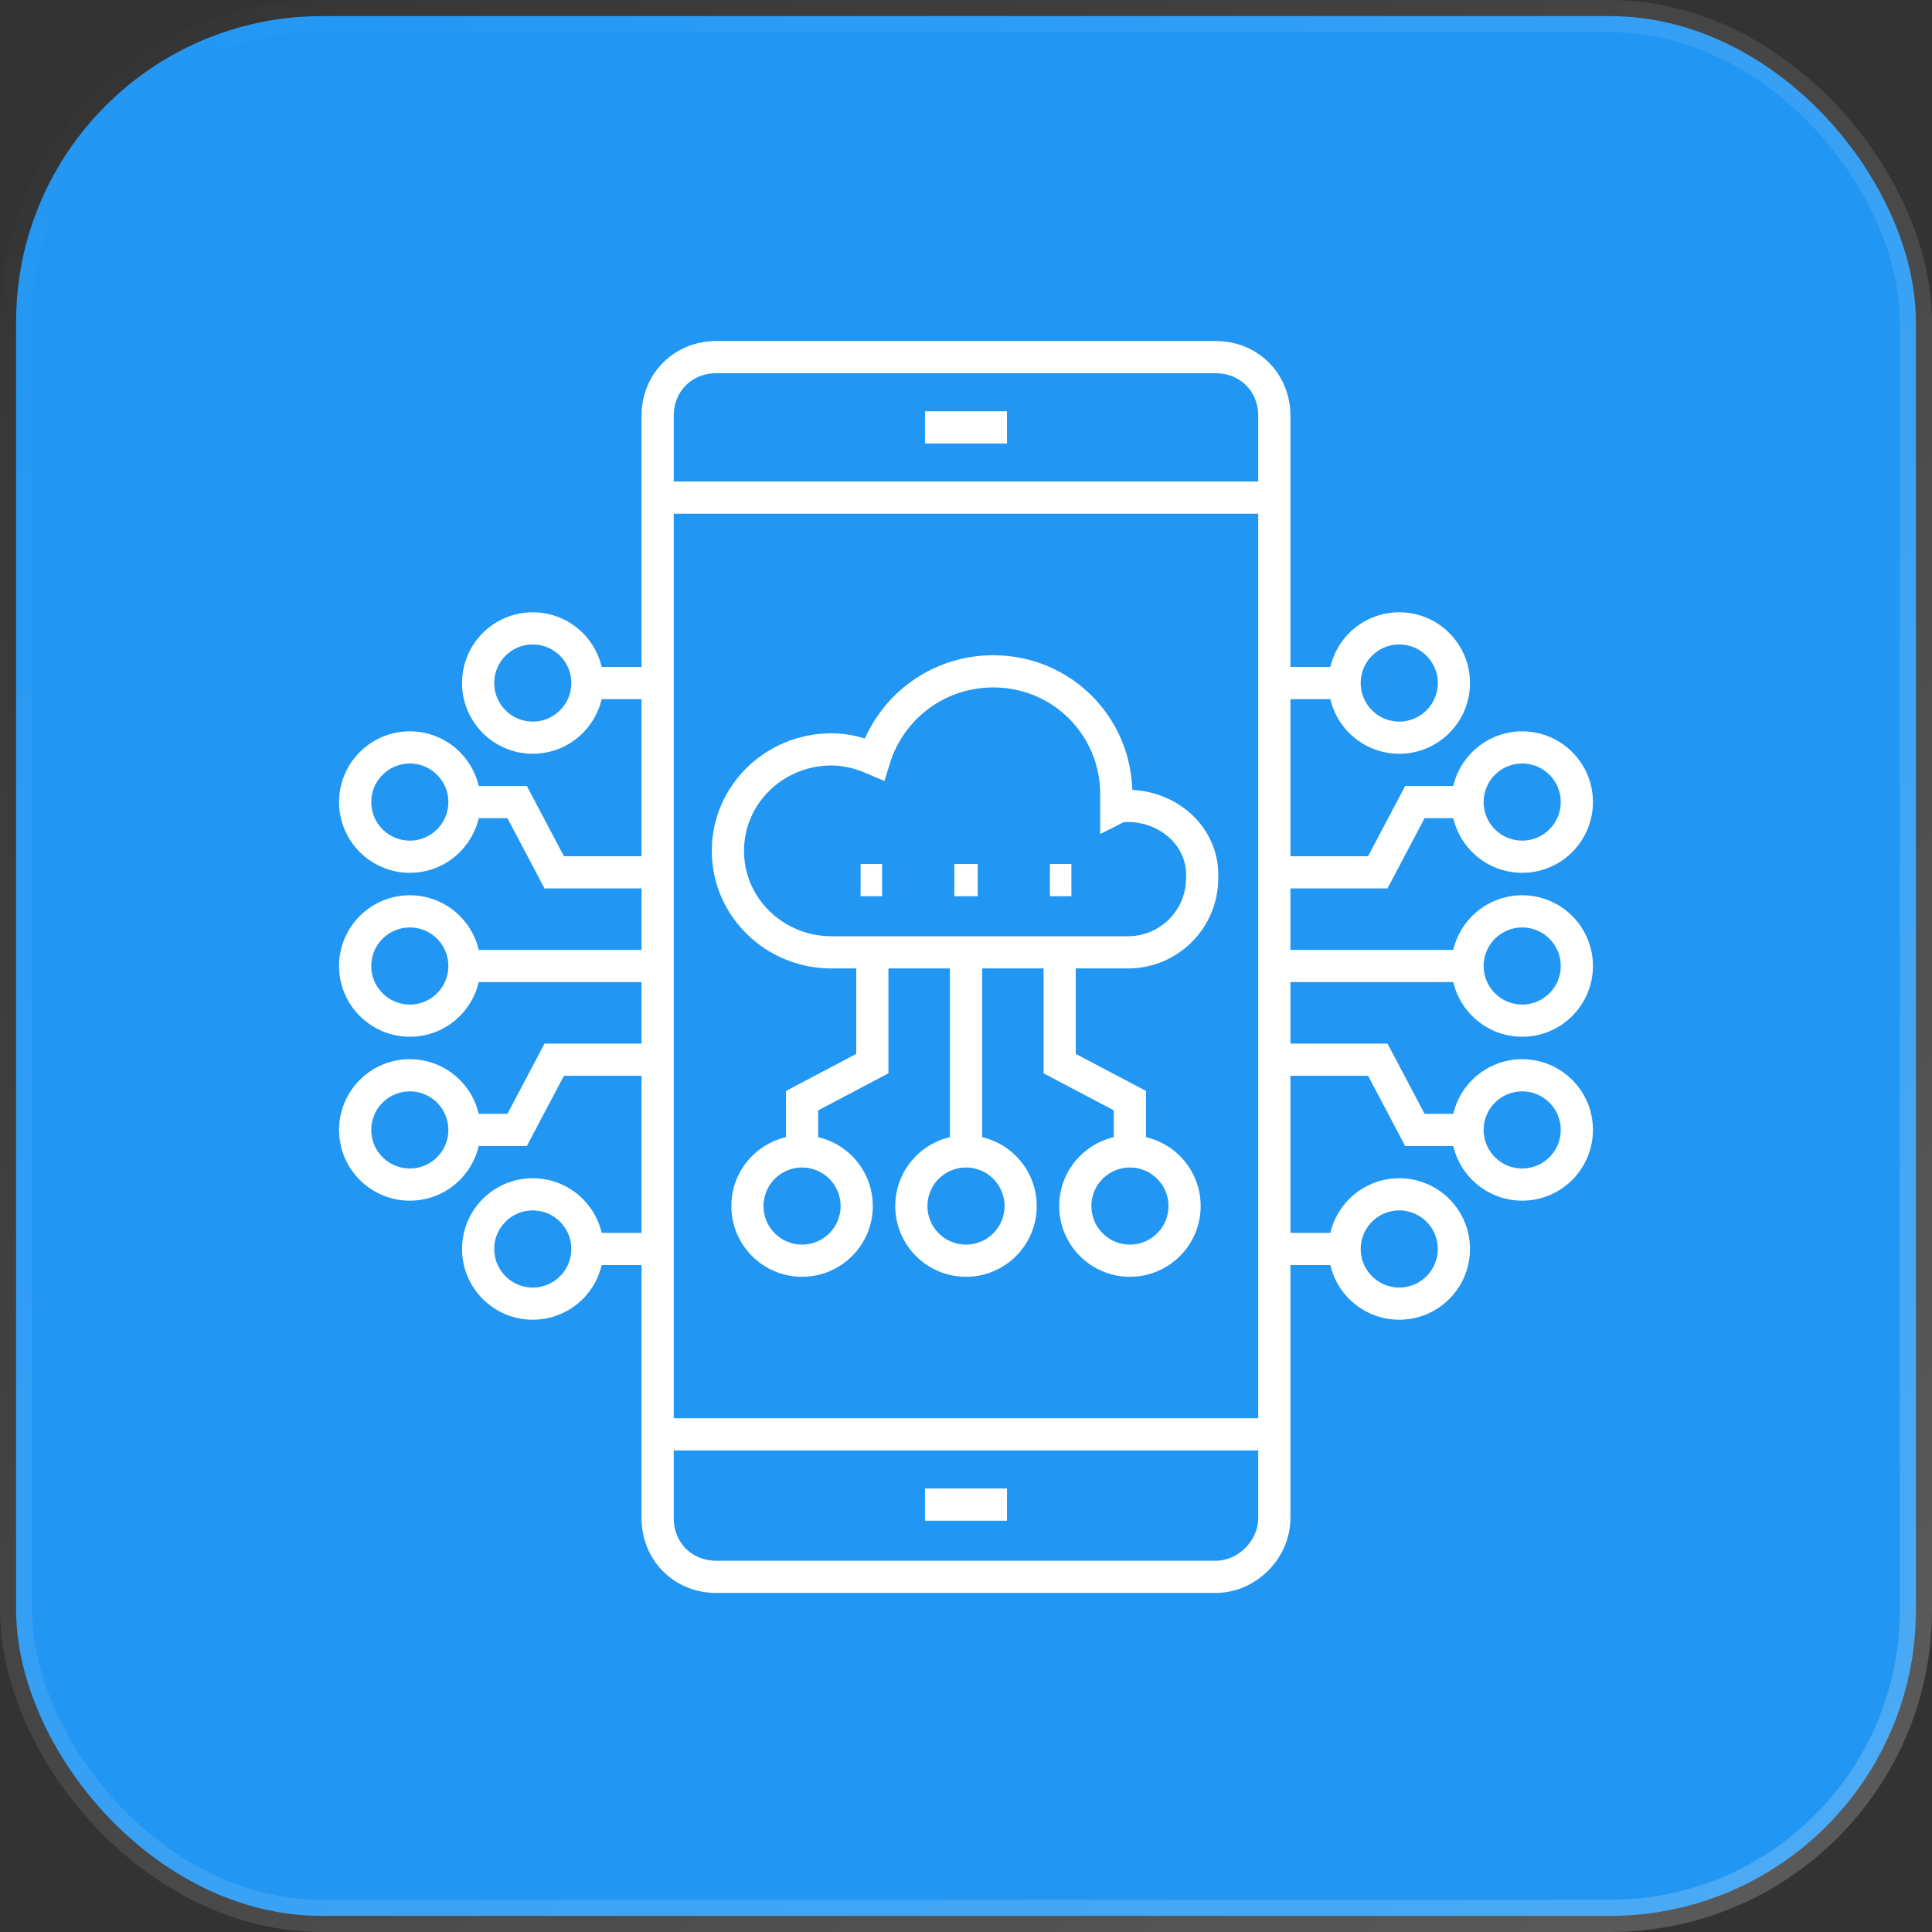 <svg width="60" height="60" viewBox="0 0 60 60" fill="none" xmlns="http://www.w3.org/2000/svg">
<rect x="0" y="0" width="60" height="60" fill="#333333" stroke="none"/>
<rect x="0.5" y="0.5" width="59" height="59" rx="9.5" fill="#2196F3" stroke="url(#paint0_linear_5668_629)"/>
<g clipPath="url(#clip0_5668_629)">
<path d="M37.757 48.97H22.242C21.212 48.97 20.424 48.182 20.424 47.151V12.909C20.424 11.879 21.212 11.091 22.242 11.091H37.757C38.788 11.091 39.575 11.879 39.575 12.909V47.151C39.575 48.121 38.727 48.97 37.757 48.97Z" stroke="white" strokeMiterlimit="10" strokeLinecap="round" strokeLinejoin="round"/>
<path d="M20.424 15.454H39.575" stroke="white" strokeMiterlimit="10" strokeLinecap="round" strokeLinejoin="round"/>
<path d="M39.575 44.545H20.424" stroke="white" strokeMiterlimit="10" strokeLinecap="round" strokeLinejoin="round"/>
<path d="M31.273 13.273H28.727" stroke="white" strokeMiterlimit="10" strokeLinecap="round" strokeLinejoin="round"/>
<path d="M28.727 46.727H31.273" stroke="white" strokeMiterlimit="10" strokeLinecap="round" strokeLinejoin="round"/>
<path d="M45.576 30H39.576" stroke="white" strokeMiterlimit="10" strokeLinecap="round" strokeLinejoin="round"/>
<path d="M41.758 38.788H39.576" stroke="white" strokeMiterlimit="10" strokeLinecap="round" strokeLinejoin="round"/>
<path d="M41.758 21.212H39.576" stroke="white" strokeMiterlimit="10" strokeLinecap="round" strokeLinejoin="round"/>
<path d="M45.576 24.909H43.94L42.788 27.091H39.576" stroke="white" strokeMiterlimit="10" strokeLinecap="round" strokeLinejoin="round"/>
<path d="M45.576 35.091H43.94L42.788 32.909H39.576" stroke="white" strokeMiterlimit="10" strokeLinecap="round" strokeLinejoin="round"/>
<path d="M14.424 30H20.424" stroke="white" strokeMiterlimit="10" strokeLinecap="round" strokeLinejoin="round"/>
<path d="M18.242 21.212H20.424" stroke="white" strokeMiterlimit="10" strokeLinecap="round" strokeLinejoin="round"/>
<path d="M18.242 38.788H20.424" stroke="white" strokeMiterlimit="10" strokeLinecap="round" strokeLinejoin="round"/>
<path d="M14.424 35.091H16.06L17.212 32.909H20.424" stroke="white" strokeMiterlimit="10" strokeLinecap="round" strokeLinejoin="round"/>
<path d="M47.273 31.697C48.21 31.697 48.97 30.937 48.97 30C48.97 29.062 48.21 28.303 47.273 28.303C46.336 28.303 45.576 29.062 45.576 30C45.576 30.937 46.336 31.697 47.273 31.697Z" stroke="white" strokeMiterlimit="10" strokeLinecap="round" strokeLinejoin="round"/>
<path d="M43.455 40.485C44.392 40.485 45.152 39.725 45.152 38.788C45.152 37.851 44.392 37.091 43.455 37.091C42.518 37.091 41.758 37.851 41.758 38.788C41.758 39.725 42.518 40.485 43.455 40.485Z" stroke="white" strokeMiterlimit="10" strokeLinecap="round" strokeLinejoin="round"/>
<path d="M43.455 22.909C44.392 22.909 45.152 22.149 45.152 21.212C45.152 20.274 44.392 19.515 43.455 19.515C42.518 19.515 41.758 20.274 41.758 21.212C41.758 22.149 42.518 22.909 43.455 22.909Z" stroke="white" strokeMiterlimit="10" strokeLinecap="round" strokeLinejoin="round"/>
<path d="M47.273 26.606C48.21 26.606 48.97 25.846 48.97 24.909C48.97 23.972 48.21 23.212 47.273 23.212C46.336 23.212 45.576 23.972 45.576 24.909C45.576 25.846 46.336 26.606 47.273 26.606Z" stroke="white" strokeMiterlimit="10" strokeLinecap="round" strokeLinejoin="round"/>
<path d="M47.273 36.788C48.21 36.788 48.97 36.028 48.97 35.09C48.97 34.153 48.21 33.394 47.273 33.394C46.336 33.394 45.576 34.153 45.576 35.09C45.576 36.028 46.336 36.788 47.273 36.788Z" stroke="white" strokeMiterlimit="10" strokeLinecap="round" strokeLinejoin="round"/>
<path d="M12.727 31.697C13.665 31.697 14.424 30.937 14.424 30C14.424 29.062 13.665 28.303 12.727 28.303C11.79 28.303 11.03 29.062 11.03 30C11.03 30.937 11.79 31.697 12.727 31.697Z" stroke="white" strokeMiterlimit="10" strokeLinecap="round" strokeLinejoin="round"/>
<path d="M16.546 22.909C17.483 22.909 18.243 22.149 18.243 21.212C18.243 20.274 17.483 19.515 16.546 19.515C15.608 19.515 14.849 20.274 14.849 21.212C14.849 22.149 15.608 22.909 16.546 22.909Z" stroke="white" strokeMiterlimit="10" strokeLinecap="round" strokeLinejoin="round"/>
<path d="M16.546 40.485C17.483 40.485 18.243 39.725 18.243 38.788C18.243 37.851 17.483 37.091 16.546 37.091C15.608 37.091 14.849 37.851 14.849 38.788C14.849 39.725 15.608 40.485 16.546 40.485Z" stroke="white" strokeMiterlimit="10" strokeLinecap="round" strokeLinejoin="round"/>
<path d="M12.727 36.788C13.665 36.788 14.424 36.028 14.424 35.09C14.424 34.153 13.665 33.394 12.727 33.394C11.79 33.394 11.03 34.153 11.03 35.09C11.03 36.028 11.79 36.788 12.727 36.788Z" stroke="white" strokeMiterlimit="10" strokeLinecap="round" strokeLinejoin="round"/>
<path d="M12.727 26.606C13.665 26.606 14.424 25.846 14.424 24.909C14.424 23.972 13.665 23.212 12.727 23.212C11.79 23.212 11.03 23.972 11.03 24.909C11.03 25.846 11.79 26.606 12.727 26.606Z" stroke="white" strokeMiterlimit="10" strokeLinecap="round" strokeLinejoin="round"/>
<path d="M14.424 24.909H16.06L17.212 27.091H20.424" stroke="white" strokeMiterlimit="10" strokeLinecap="round" strokeLinejoin="round"/>
<path d="M30 35.818V29.818" stroke="white" strokeMiterlimit="10" strokeLinecap="round" strokeLinejoin="round"/>
<path d="M35.091 35.818V34.182L32.909 33.031V29.818" stroke="white" strokeMiterlimit="10" strokeLinecap="round" strokeLinejoin="round"/>
<path d="M24.909 35.818V34.182L27.091 33.031V29.818" stroke="white" strokeMiterlimit="10" strokeLinecap="round" strokeLinejoin="round"/>
<path d="M30 39.152C30.937 39.152 31.697 38.392 31.697 37.455C31.697 36.518 30.937 35.758 30 35.758C29.062 35.758 28.303 36.518 28.303 37.455C28.303 38.392 29.062 39.152 30 39.152Z" stroke="white" strokeMiterlimit="10" strokeLinecap="round" strokeLinejoin="round"/>
<path d="M35.09 39.152C36.028 39.152 36.788 38.392 36.788 37.455C36.788 36.518 36.028 35.758 35.09 35.758C34.153 35.758 33.394 36.518 33.394 37.455C33.394 38.392 34.153 39.152 35.09 39.152Z" stroke="white" strokeMiterlimit="10" strokeLinecap="round" strokeLinejoin="round"/>
<path d="M24.909 39.152C25.846 39.152 26.606 38.392 26.606 37.455C26.606 36.518 25.846 35.758 24.909 35.758C23.972 35.758 23.212 36.518 23.212 37.455C23.212 38.392 23.972 39.152 24.909 39.152Z" stroke="white" strokeMiterlimit="10" strokeLinecap="round" strokeLinejoin="round"/>
<path d="M35.031 25.03C34.91 25.03 34.788 25.03 34.667 25.091C34.667 24.97 34.667 24.849 34.667 24.667C34.667 22.546 32.97 20.849 30.849 20.849C29.091 20.849 27.637 22 27.152 23.576C26.728 23.394 26.303 23.273 25.819 23.273C24.061 23.273 22.606 24.667 22.606 26.424C22.606 28.182 24.061 29.576 25.819 29.576H35.031C36.303 29.576 37.334 28.546 37.334 27.273C37.394 26 36.303 25.03 35.031 25.03Z" stroke="white" strokeMiterlimit="10" strokeLinecap="round" strokeLinejoin="round"/>
<path d="M26.727 27.333H27.394" stroke="white" strokeMiterlimit="10" strokeLinecap="round" strokeLinejoin="round"/>
<path d="M29.637 27.333H30.364" stroke="white" strokeMiterlimit="10" strokeLinecap="round" strokeLinejoin="round"/>
<path d="M32.606 27.333H33.273" stroke="white" strokeMiterlimit="10" strokeLinecap="round" strokeLinejoin="round"/>
</g>
<defs>
<linearGradient id="paint0_linear_5668_629" x1="0" y1="0" x2="60" y2="60" gradientUnits="userSpaceOnUse">
<stop stop-color="white" stop-opacity="0"/>
<stop offset="1" stop-color="white" stop-opacity="0.2"/>
</linearGradient>
<clipPath id="clip0_5668_629">
<rect width="40" height="40" fill="white" transform="translate(10 10)"/>
</clipPath>
</defs>
</svg>
